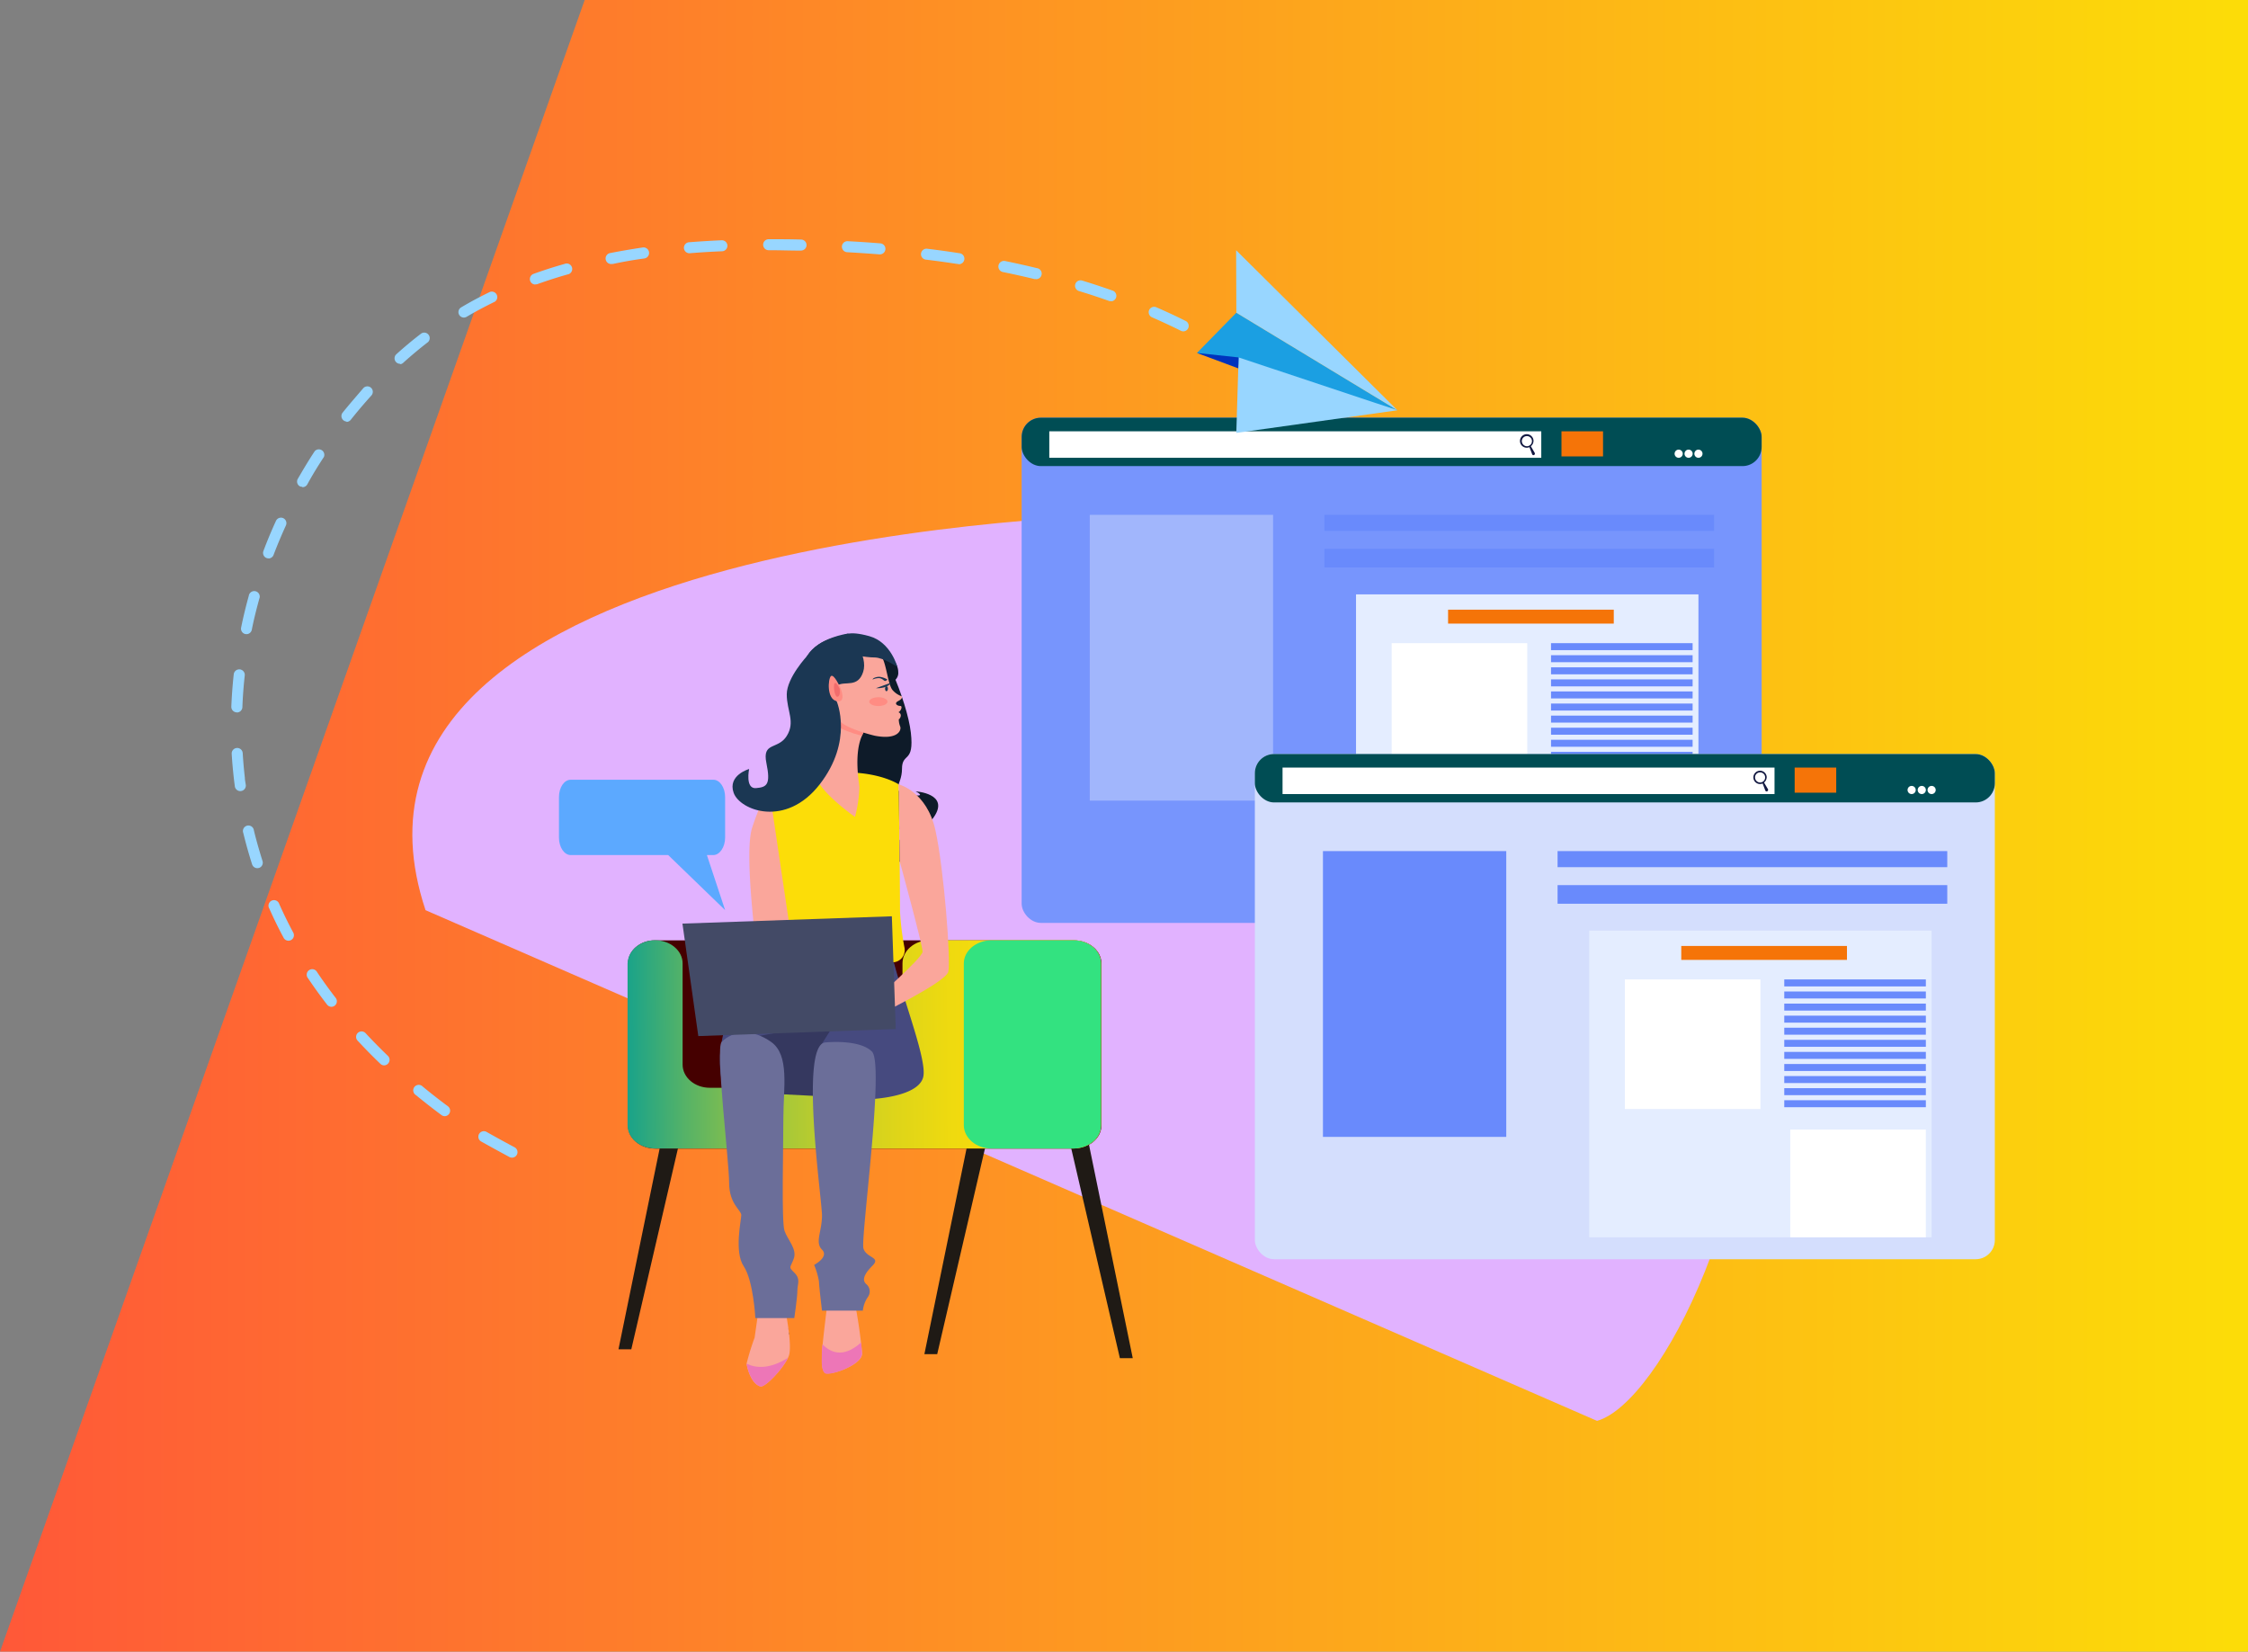 <svg xmlns="http://www.w3.org/2000/svg" xmlns:xlink="http://www.w3.org/1999/xlink" viewBox="0 0 408.36 300"><rect x="0" y="0" width="408.36" height="300" fill="#808080" stroke="none"/><defs><style>.cls-1{isolation:isolate;}.cls-2{fill:url(#linear-gradient);}.cls-3{fill:#e1b2ff;mix-blend-mode:overlay;}.cls-4{fill:#7795fd;}.cls-5{fill:#004d54;}.cls-6{fill:#a1b6fc;}.cls-7{fill:#698afc;}.cls-8{fill:#fff;}.cls-9{fill:#121841;}.cls-10{fill:#f57408;}.cls-11{fill:#e4edff;}.cls-12{fill:#d4defd;}.cls-13{fill:#1f1a15;}.cls-14{fill:#450000;}.cls-15{fill:url(#linear-gradient-2);}.cls-16{fill:#33e280;}.cls-17{fill:#0e1b29;}.cls-18{fill:#faa69b;}.cls-19{fill:#fcdd08;}.cls-20{fill:#464a7f;}.cls-21{fill:#35385f;}.cls-22{fill:#6b6e99;}.cls-23{fill:#434a66;}.cls-24{fill:#ed76b7;}.cls-25{fill:#ff8c83;}.cls-26{fill:#1b3753;}.cls-27{fill:#f26c6c;}.cls-28{fill:#5ca9ff;}.cls-29{fill:#98d6ff;}.cls-30{fill:#1b9fe2;}.cls-31{fill:#0033bd;}</style><linearGradient id="linear-gradient" y1="150" x2="408.36" y2="150" gradientUnits="userSpaceOnUse"><stop offset="0" stop-color="#ff5838"/><stop offset="1" stop-color="#fcdd08"/></linearGradient><linearGradient id="linear-gradient-2" x1="113.48" y1="189.98" x2="199.77" y2="189.42" gradientUnits="userSpaceOnUse"><stop offset="0" stop-color="#16a28b"/><stop offset="0.03" stop-color="#25a683"/><stop offset="0.13" stop-color="#57b366"/><stop offset="0.23" stop-color="#83be4d"/><stop offset="0.34" stop-color="#a8c838"/><stop offset="0.45" stop-color="#c7cf26"/><stop offset="0.57" stop-color="#ded519"/><stop offset="0.69" stop-color="#efda0f"/><stop offset="0.83" stop-color="#f9dc0a"/><stop offset="1" stop-color="#fcdd08"/></linearGradient></defs><g class="cls-1"><g id="Layer_1" data-name="Layer 1"><polygon class="cls-2" points="408.36 0 408.36 300 0 300 106.21 0 408.36 0"/><path class="cls-3" d="M290.11,258.08c22.82-6.39,80.38-155.44-85.69-164.57,0,0-150.11,2.69-127.12,71.81"/><rect class="cls-4" x="185.59" y="75.87" width="134.42" height="91.76" rx="3.48"/><rect class="cls-5" x="185.59" y="75.87" width="134.42" height="8.79" rx="3.48"/><rect class="cls-6" x="197.96" y="93.51" width="33.3" height="51.91"/><rect class="cls-7" x="240.58" y="93.51" width="70.79" height="2.92"/><rect class="cls-7" x="240.58" y="99.69" width="70.79" height="3.38"/><rect class="cls-8" x="190.61" y="78.34" width="89.37" height="4.81"/><path class="cls-8" d="M305.68,82.41a.74.74,0,1,1-.74-.74A.74.74,0,0,1,305.68,82.41Z"/><path class="cls-8" d="M307.48,82.41a.74.74,0,0,1-1.48,0,.74.74,0,0,1,1.48,0Z"/><path class="cls-8" d="M309.27,82.41a.74.74,0,1,1-.74-.74A.74.74,0,0,1,309.27,82.41Z"/><path class="cls-9" d="M278.8,82.28l-.71-1.23a1.27,1.27,0,0,0,.48-1,1.23,1.23,0,1,0-.74,1.17l.5,1.31s0,0,0,0a.26.26,0,0,0,.37.1A.3.3,0,0,0,278.8,82.28Zm-2.35-2.23a.92.92,0,1,1,.91,1A.94.94,0,0,1,276.45,80.05Z"/><rect class="cls-10" x="283.65" y="78.34" width="7.55" height="4.56"/><rect class="cls-11" x="246.33" y="107.96" width="62.2" height="55.7"/><rect class="cls-8" x="252.8" y="116.82" width="24.63" height="23.54"/><rect class="cls-8" x="282.84" y="144.09" width="24.63" height="19.57"/><rect class="cls-10" x="263.05" y="110.74" width="30.1" height="2.53"/><rect class="cls-7" x="281.75" y="116.82" width="25.72" height="1.27"/><rect class="cls-7" x="281.75" y="119.01" width="25.72" height="1.27"/><rect class="cls-7" x="281.75" y="121.21" width="25.72" height="1.27"/><rect class="cls-7" x="281.75" y="123.4" width="25.72" height="1.27"/><rect class="cls-7" x="281.75" y="125.59" width="25.72" height="1.27"/><rect class="cls-7" x="281.75" y="127.79" width="25.72" height="1.27"/><rect class="cls-7" x="281.75" y="129.98" width="25.72" height="1.27"/><rect class="cls-7" x="281.75" y="132.18" width="25.72" height="1.27"/><rect class="cls-7" x="281.75" y="134.37" width="25.72" height="1.27"/><rect class="cls-7" x="281.75" y="136.56" width="25.72" height="1.27"/><rect class="cls-7" x="281.75" y="138.76" width="25.72" height="1.27"/><rect class="cls-12" x="227.95" y="136.96" width="134.42" height="91.76" rx="3.48"/><rect class="cls-5" x="227.95" y="136.96" width="134.42" height="8.79" rx="3.48"/><rect class="cls-7" x="240.32" y="154.59" width="33.3" height="51.91"/><rect class="cls-7" x="282.94" y="154.59" width="70.79" height="2.92"/><rect class="cls-7" x="282.94" y="160.77" width="70.79" height="3.38"/><rect class="cls-8" x="232.98" y="139.42" width="89.37" height="4.81"/><path class="cls-8" d="M348,143.49a.74.74,0,1,1-.74-.74A.74.74,0,0,1,348,143.49Z"/><path class="cls-8" d="M349.84,143.49a.74.74,0,1,1-.74-.74A.74.74,0,0,1,349.84,143.49Z"/><path class="cls-8" d="M351.63,143.49a.74.74,0,1,1-.74-.74A.74.74,0,0,1,351.63,143.49Z"/><path class="cls-9" d="M321.17,143.36l-.72-1.22a1.31,1.31,0,0,0,.48-1,1.21,1.21,0,1,0-1.21,1.27,1.2,1.2,0,0,0,.47-.1l.5,1.31,0,0a.26.26,0,0,0,.37.09A.31.31,0,0,0,321.17,143.36Zm-2.36-2.23a.92.92,0,1,1,.91,1A.94.94,0,0,1,318.81,141.13Z"/><rect class="cls-10" x="326.01" y="139.42" width="7.55" height="4.56"/><rect class="cls-11" x="288.69" y="169.04" width="62.2" height="55.7"/><rect class="cls-8" x="295.16" y="177.9" width="24.63" height="23.54"/><rect class="cls-8" x="325.21" y="205.17" width="24.63" height="19.57"/><rect class="cls-10" x="305.41" y="171.82" width="30.1" height="2.53"/><rect class="cls-7" x="324.12" y="177.9" width="25.72" height="1.27"/><rect class="cls-7" x="324.12" y="180.09" width="25.72" height="1.27"/><rect class="cls-7" x="324.12" y="182.29" width="25.72" height="1.27"/><rect class="cls-7" x="324.12" y="184.48" width="25.72" height="1.27"/><rect class="cls-7" x="324.12" y="186.67" width="25.72" height="1.27"/><rect class="cls-7" x="324.12" y="188.87" width="25.72" height="1.27"/><rect class="cls-7" x="324.12" y="191.06" width="25.72" height="1.27"/><rect class="cls-7" x="324.12" y="193.26" width="25.72" height="1.27"/><rect class="cls-7" x="324.12" y="195.45" width="25.72" height="1.27"/><rect class="cls-7" x="324.12" y="197.65" width="25.72" height="1.27"/><rect class="cls-7" x="324.12" y="199.84" width="25.72" height="1.27"/><polygon class="cls-13" points="167.92 245.96 170.25 245.96 179.54 205.96 176.16 205.78 167.92 245.96"/><polygon class="cls-13" points="205.77 246.69 203.43 246.69 194.15 206.68 197.53 206.5 205.77 246.69"/><polygon class="cls-13" points="143.34 242.37 141.01 242.37 131.72 202.37 135.1 202.19 143.34 242.37"/><polygon class="cls-13" points="112.35 245.08 114.68 245.08 123.97 205.08 120.59 204.9 112.35 245.08"/><path class="cls-14" d="M114.08,175v29.43c0,2.32,2.21,4.2,5,4.2h76c2.73,0,5-1.88,5-4.2V175c0-2.32-2.22-4.2-5-4.2H119C116.29,170.78,114.08,172.66,114.08,175Z"/><path class="cls-15" d="M119,170.78c2.73,0,5,1.88,5,4.2v18.39c0,2.33,2.21,4.21,4.94,4.21H159c2.63,0,4.78-1.74,4.94-3.94h0c0-25.57,0-16.75,0-18.66,0-2.32,2.21-4.2,4.95-4.2H195c2.73,0,5,1.88,5,4.2v29.43c0,2.32-2.22,4.2-5,4.2H119c-2.74,0-5-1.88-5-4.2V175C114.08,172.66,116.29,170.78,119,170.78Z"/><path class="cls-16" d="M180.08,208.61H195c2.73,0,5-1.88,5-4.2V175c0-2.32-2.22-4.2-5-4.2H180.08c-2.73,0-5,1.88-5,4.2v29.43C175.13,206.73,177.35,208.61,180.08,208.61Z"/><path class="cls-17" d="M157.17,115.55s-8-1.36-10.8,4.17-2.54,18,1.27,21.25,3.18,11.53,6.51,14S166,158.5,166,152.74c0,0-4.14.7-5.19-2.89,0,0,5.95,2.79,8.85-1.47s-3.33-4.64-3.33-4.64,2.45,1.2-1.21.57-1.27-1.55-1.27-4.64,2.26-.91,1.61-6.59S159.89,115.36,157.17,115.55Z"/><path class="cls-18" d="M137.85,237.54l-.77,5.42a45,45,0,0,0-1.45,4.69c0,.4.68,3.63,2.49,4.18.93.27,4.72-3.87,5.23-5.74.59-2.19-.86-9-.86-9Z"/><path class="cls-18" d="M150.32,236.58s-1,7.94-1,9.15-.17,2.93.51,3.61,6.78-1.33,6.78-3.49a92.11,92.11,0,0,0-1.33-9.27Z"/><path class="cls-19" d="M163.49,165.54c0-5.42-.23-23.07-.23-23.07s-3.21-2.17-9.63-2.17c-2.06,0-4-.35-6,0a38.53,38.53,0,0,0-8.28,2.64s1.33,16.65-.75,28a3.29,3.29,0,0,0,3.25,3.85h20.29a2.22,2.22,0,0,0,2.18-2.58A49.32,49.32,0,0,1,163.49,165.54Z"/><path class="cls-20" d="M140.64,174.48a23.59,23.59,0,0,0-4.93,4.57c-7.31,9-5.21,21.15-1.89,20.69s10.19-1.65,15.5-.54,17.28.77,18.38-3.54c.74-2.88-3.19-12.89-5.32-20.83Z"/><path class="cls-21" d="M151.77,185.69l-2.48,3.91c-1.23,2.79-.51,9.5-.51,9.5l-10.93-.56-.52-10.29Z"/><path class="cls-22" d="M149.88,189.35s6.2-.67,8.52,1.66-2.1,34-1.55,35.76,3.21,1.55,1.66,3.1-1.93,2.6-1.21,3.32a1.72,1.72,0,0,1,.33,2.43,5.36,5.36,0,0,0-.89,2.44h-7.42s-.55-4.54-.55-5.31a14.27,14.27,0,0,0-.88-3s2.76-1.44,1.43-2.77,0-3.32,0-6.2S145.23,189.9,149.88,189.35Z"/><path class="cls-22" d="M131.09,189.26c2.15-2.15,5.61-2.41,9,0s2.21,8.39,2.21,13.81-.36,18.83.21,20.49,2.34,3.32,1.67,5.09-1,1.4.15,2.55.52,2,.52,3.21-.56,5-.56,5h-7.08s-.34-6.76-2.11-9.41-.44-8.42-.44-9.3-2.21-2-2.21-5.87S129.93,190.42,131.09,189.26Z"/><path class="cls-18" d="M139.68,143a50.4,50.4,0,0,0-3,7.19c-1.77,5,1.21,24.73,1.21,28s4.17,7.49,4.17,7.49l3.54-4-2.32-14.4Z"/><path class="cls-18" d="M163.26,142.47s5.11,1.26,6.67,8.35,2.82,23.69,2.33,25.68-13.33,8.16-13.33,8.16l-1.08-2.18s9.74-8.41,9.74-9.63-4.17-16.46-4.17-16.46Z"/><polygon class="cls-23" points="123.97 167.76 126.85 188.19 162.72 186.91 162.01 166.43 123.97 167.76"/><path class="cls-24" d="M143.15,246.62c-3.35,2.11-5.83,1.89-7.52,1.08.05.56.74,3.6,2.49,4.13C139,252.08,142.21,248.64,143.15,246.62Z"/><path class="cls-24" d="M156.58,245.85a19.83,19.83,0,0,0-.17-2c-1.93,1.74-4.51,2.88-7,.33-.07.75-.12,1.34-.12,1.6,0,1.2-.17,2.93.51,3.61S156.58,248,156.58,245.85Z"/><path class="cls-18" d="M157.27,132.09s-.28.61-.7,1.57c-1.47,3.32-.53,8.42-.46,9.3a23.2,23.2,0,0,1-.8,5.42s-7-4.86-7.35-8.06l3.77-11.55Z"/><path class="cls-25" d="M151.73,128.77l5.54,3.32-.7,1.57c-1.95-.53-4.93-1.52-5.58-2.65Z"/><path class="cls-17" d="M153.07,119.34l8.37,4.62a1.72,1.72,0,0,0,1.73-1.89c0-1.94-2.13-3.83-4.3-4.94a20.43,20.43,0,0,0-4.89-1.58Z"/><path class="cls-18" d="M156.11,117.25s3.23.55,4.1,2.09,1.11,5.21,2,6.08a3.89,3.89,0,0,0,1.62,1.06s.23.4-.64.84-.21.9.33.9.09,1-.33,1.15a.6.6,0,0,1,.44.67c-.1.51-.36.61-.36.61a3.46,3.46,0,0,0,.25,1.3c.28.64-.39,2.51-4.63,1.68,0,0-6.3-1.48-6.67-3.25s-3.18-8.24-.79-10.62A7.91,7.91,0,0,1,156.11,117.25Z"/><path class="cls-26" d="M153.19,115.45s.79-1,4.73.1,5.09,5.59,5.09,5.59-2.54-1.72-4.14-1.72-5.21-.61-5.8-1.19S153.19,115.45,153.19,115.45Z"/><path class="cls-26" d="M154,115.09c.56,0,3.75,4,2.8,6.94s-3.2,1.64-4.62,2.42.28,4.45,0,5.93-4.24,9.94-4.24,9.94-3.36-17.9-1.32-21.21S154,115.09,154,115.09Z"/><path class="cls-25" d="M157.9,127.44c0,.45.74.8,1.66.8s1.65-.35,1.65-.8-.74-.8-1.65-.8S157.9,127,157.9,127.44Z"/><path class="cls-26" d="M161.88,124s-.54,1.09-2.76,1Z"/><path class="cls-26" d="M161.21,123.43a3.54,3.54,0,0,0-1.46-.5c-.64,0-1.23.26-1.23.5a2.56,2.56,0,0,1,1.26-.25c.55.09.81.51,1,.51S161.21,123.43,161.21,123.43Z"/><path class="cls-26" d="M152,127.41s3.07,7.12-3.1,15.06S134.4,147.2,133.27,144s2.81-4.32,2.81-4.32-.75,3.64,1.25,3.47,2.69-.65,1.89-4.56,2.1-2.35,3.7-4.92,0-4.52,0-7.55,3.72-7,3.72-7Z"/><path class="cls-25" d="M152.61,124.81s-1.14-2.49-1.67-2-.8,4.2,1.08,4.55S152.61,124.81,152.61,124.81Z"/><path class="cls-27" d="M152.53,125.11s-.59-1.35-.91-1,0,2.45.46,2.45S152.63,125.8,152.53,125.11Z"/><path class="cls-26" d="M161.3,125.09c0,.25-.12.46-.27.46s-.26-.21-.26-.46.12-.46.26-.46S161.3,124.83,161.3,125.09Z"/><path class="cls-28" d="M103.67,141.63h25.92c1.17,0,2.13,1.41,2.13,3.16v7.36c0,1.74-1,3.16-2.13,3.16h-1.18l3.31,10-10.34-10H103.67c-1.17,0-2.13-1.42-2.13-3.16v-7.36C101.54,143,102.5,141.63,103.67,141.63Z"/><path class="cls-29" d="M225,65.91a1,1,0,0,1-.54-.16c-.81-.52-1.65-1-2.5-1.56a1,1,0,0,1-.33-1.36,1,1,0,0,1,1.36-.34c.86.52,1.72,1,2.55,1.59a1,1,0,0,1,.3,1.37A1,1,0,0,1,225,65.91Z"/><path class="cls-29" d="M93,210.27a1,1,0,0,1-.47-.12c-2.13-1.15-3.87-2.11-5.17-2.84a1,1,0,0,1,1-1.73c1.29.73,3,1.68,5.14,2.82a1,1,0,0,1-.48,1.87Zm-12.21-7.53a1,1,0,0,1-.59-.2c-1.59-1.18-3.16-2.41-4.66-3.64a1,1,0,1,1,1.26-1.53c1.47,1.21,3,2.41,4.58,3.58a1,1,0,0,1-.59,1.79Zm-11-9.23a1,1,0,0,1-.69-.28c-1.43-1.37-2.82-2.79-4.15-4.22a1,1,0,0,1,.06-1.41,1,1,0,0,1,1.4.06c1.3,1.4,2.67,2.79,4.07,4.14a1,1,0,0,1,0,1.4A1,1,0,0,1,69.83,193.51Zm-9.59-10.64a1,1,0,0,1-.78-.39c-1.22-1.57-2.38-3.18-3.47-4.8a1,1,0,1,1,1.65-1.11c1.06,1.58,2.2,3.16,3.39,4.7a1,1,0,0,1-.18,1.39A1,1,0,0,1,60.24,182.87Zm-7.8-12a1,1,0,0,1-.87-.52c-.94-1.74-1.82-3.54-2.61-5.33a1,1,0,1,1,1.81-.81c.78,1.75,1.64,3.5,2.55,5.2a1,1,0,0,1-.88,1.46Zm-5.6-13.18a1,1,0,0,1-1-.68c-.6-1.88-1.14-3.8-1.61-5.72a1,1,0,1,1,1.93-.47c.45,1.87,1,3.75,1.57,5.58a1,1,0,0,1-.64,1.25A1,1,0,0,1,46.84,157.68Zm-3.14-14a1,1,0,0,1-1-.86c-.06-.45-.12-.9-.17-1.35-.17-1.51-.31-3-.4-4.56a1,1,0,1,1,2-.12c.09,1.48.22,3,.39,4.45,0,.44.11.88.17,1.32a1,1,0,0,1-.86,1.11Zm-.64-14.3h0a1,1,0,0,1-1-1c.08-2,.23-4,.44-5.91a1,1,0,0,1,2,.21c-.21,1.92-.36,3.87-.43,5.78A1,1,0,0,1,43.06,129.41Zm1.75-14.22a.65.65,0,0,1-.2,0,1,1,0,0,1-.77-1.17c.39-1.92.86-3.86,1.39-5.76a1,1,0,1,1,1.91.52c-.51,1.87-1,3.77-1.36,5.64A1,1,0,0,1,44.81,115.19Zm4-13.75a1.12,1.12,0,0,1-.35-.06,1,1,0,0,1-.57-1.28c.69-1.84,1.46-3.68,2.28-5.47a1,1,0,0,1,1.31-.5,1,1,0,0,1,.5,1.32c-.8,1.76-1.56,3.56-2.24,5.35A1,1,0,0,1,48.82,101.44Zm6.12-13a1,1,0,0,1-.49-.13A1,1,0,0,1,54.08,87c1-1.71,2-3.41,3.1-5.06A1,1,0,0,1,58.84,83c-1.07,1.62-2.09,3.28-3,4.95A1,1,0,0,1,54.94,88.49Zm8-11.86A1,1,0,0,1,62.2,75C63.42,73.48,64.72,72,66,70.5a1,1,0,0,1,1.4-.07,1,1,0,0,1,.07,1.4c-1.29,1.43-2.56,2.92-3.76,4.43A1,1,0,0,1,63,76.63Zm9.77-10.48a1,1,0,0,1-.73-.33,1,1,0,0,1,.06-1.4c1.47-1.33,3-2.61,4.57-3.8a1,1,0,0,1,1.21,1.57c-1.52,1.17-3,2.41-4.44,3.7A1,1,0,0,1,72.74,66.15Zm142.31-5.89a1,1,0,0,1-.44-.1c-1.71-.85-3.49-1.68-5.27-2.46a1,1,0,0,1-.52-1.3,1,1,0,0,1,1.31-.52c1.82.79,3.62,1.63,5.36,2.5a1,1,0,0,1-.44,1.88ZM84.27,57.68a1,1,0,0,1-.86-.49,1,1,0,0,1,.36-1.36c1.68-1,3.44-1.94,5.24-2.81a1,1,0,0,1,.86,1.79c-1.74.85-3.46,1.76-5.1,2.73A1,1,0,0,1,84.27,57.68Zm117.58-3a.91.91,0,0,1-.33,0c-1.81-.64-3.67-1.26-5.53-1.82a1,1,0,0,1-.66-1.24,1,1,0,0,1,1.24-.66c1.89.57,3.78,1.2,5.61,1.85a1,1,0,0,1-.33,1.92Zm-104.6-3a1,1,0,0,1-.94-.66,1,1,0,0,1,.6-1.27c1.82-.66,3.72-1.27,5.65-1.81a1,1,0,1,1,.54,1.91c-1.88.53-3.74,1.13-5.52,1.77A1,1,0,0,1,97.25,51.64Zm90.86-1a1,1,0,0,1-.24,0c-1.85-.45-3.77-.88-5.69-1.27a1,1,0,0,1,.4-2c1.94.4,3.88.83,5.76,1.29a1,1,0,0,1-.23,2Zm-77-2.73a1,1,0,0,1-.19-2c1.89-.37,3.85-.7,5.84-1a1,1,0,0,1,.28,2c-2,.27-3.88.6-5.74,1Zm63,0h-.15c-1.9-.29-3.85-.56-5.78-.79a1,1,0,0,1-.87-1.11,1,1,0,0,1,1.11-.87c2,.24,3.92.51,5.84.81a1,1,0,0,1-.15,2ZM159.8,46.2h-.08c-1.91-.15-3.88-.28-5.83-.39a1,1,0,1,1,.1-2c2,.1,4,.24,5.89.39a1,1,0,0,1-.08,2ZM125.28,46a1,1,0,0,1-.08-2c1.9-.15,3.88-.27,5.89-.36a1,1,0,1,1,.09,2c-2,.08-4,.2-5.82.35Zm20.19-.48h0c-1.9,0-3.76-.07-5.53-.07h-.31a1,1,0,1,1,0-2h.31c1.79,0,3.66,0,5.57.06a1,1,0,0,1,0,2Z"/><polygon class="cls-30" points="253.85 74.52 224.59 56.8 217.43 64.11 253.85 74.52"/><polygon class="cls-29" points="224.58 78.63 225 64.92 253.85 74.52 224.58 78.63"/><polygon class="cls-29" points="224.55 45.45 253.85 74.52 224.59 56.8 224.55 45.45"/><polygon class="cls-31" points="217.43 64.11 225 64.92 224.94 66.91 217.43 64.11"/></g></g></svg>